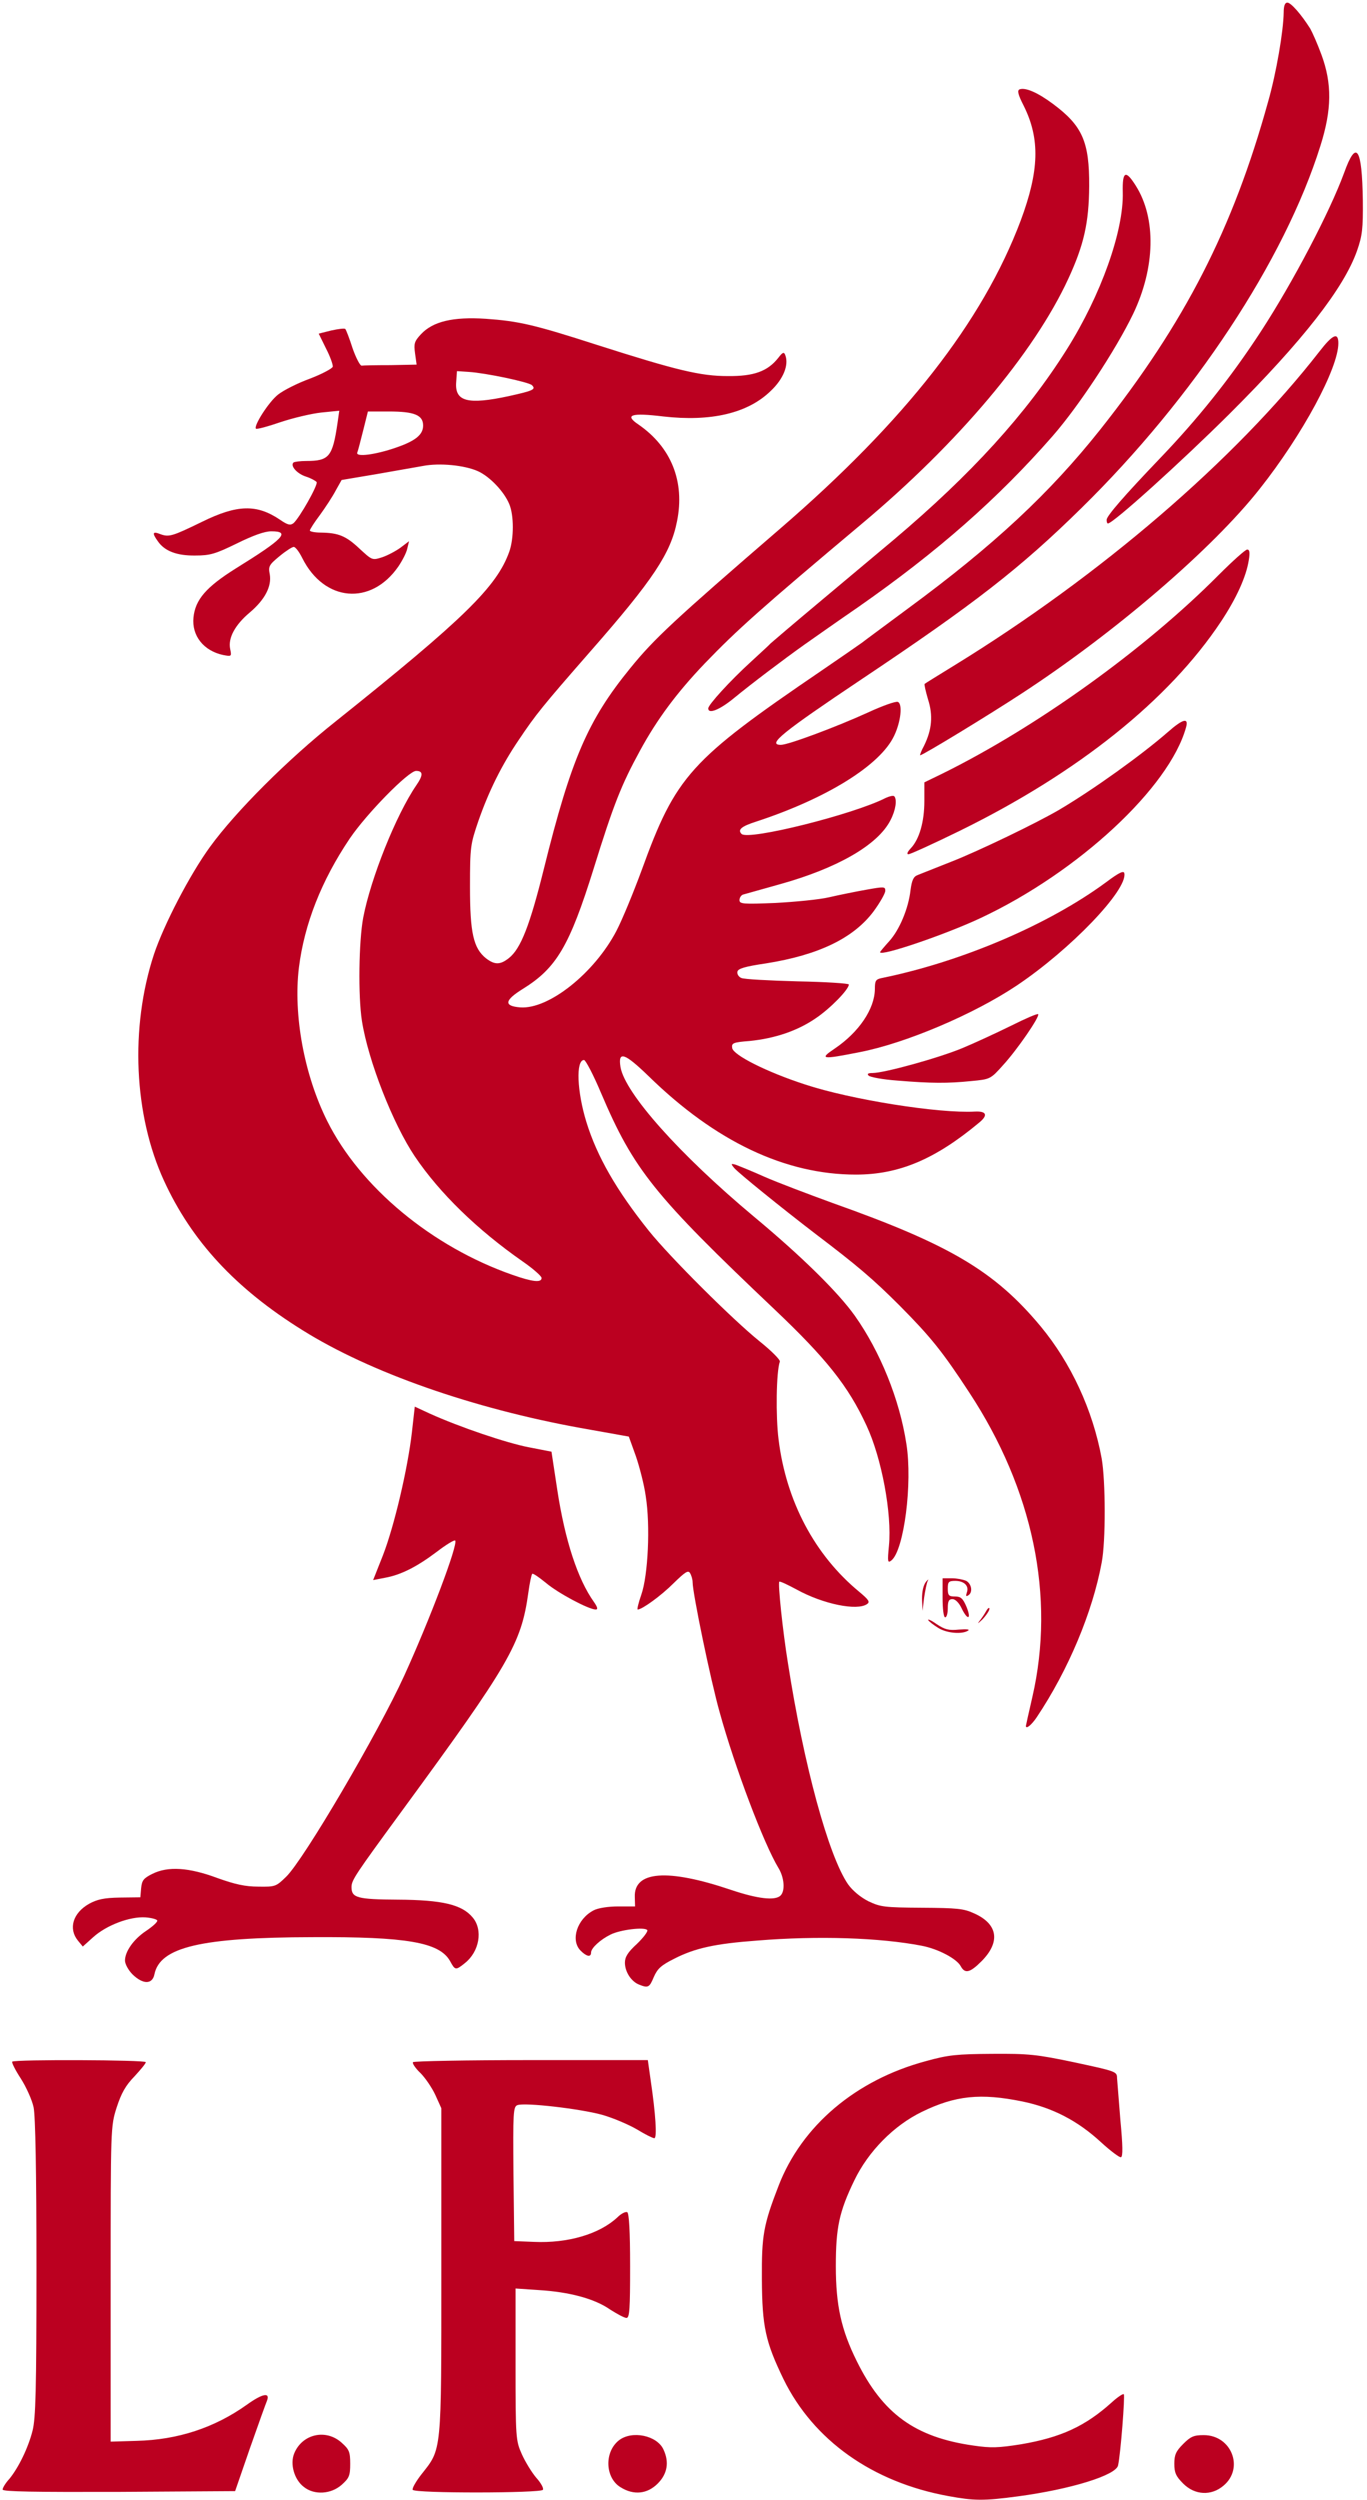 <svg xmlns="http://www.w3.org/2000/svg" width="525" height="960" class="img-fluid" style="transform:none;transform-origin:50% 50%;cursor:move;max-height:313.96px;transition:none" viewBox="0 0 5250 9600"><g fill="#BB0020" style="transform:none"><path d="M3642 9584c-291-53-518-214-633-449-69-143-82-200-83-385-1-167 6-207 64-357 89-231 297-407 566-479 86-24 119-27 254-28 140-1 171 2 318 33 158 34 162 35 162 60 1 14 7 88 13 163 9 95 10 139 2 141-5 2-40-24-77-58-89-82-185-132-301-156-161-33-258-23-387 40-107 52-205 151-259 263-58 120-71 181-71 329 0 151 21 245 80 364 100 203 224 293 448 325 68 10 96 9 184-5 152-26 246-69 348-161 22-20 43-34 46-31 5 5-12 228-22 273-7 38-182 92-384 119-133 18-170 17-268-1zM10 9559c0-6 11-25 26-41 35-43 72-118 89-185 12-47 15-154 15-625 0-366-4-585-11-617-6-28-28-77-49-110-21-32-36-62-33-65 10-9 513-7 513 2 0 5-20 29-44 55-34 35-50 64-68 119-23 73-23 74-23 678v605l100-3c158-4 298-50 422-138 61-44 92-50 78-15-4 9-33 90-65 181l-57 165-447 3c-323 1-446-1-446-9zM1167 9549c-37-28-54-88-37-129 31-75 122-95 182-41 29 26 33 35 33 81s-4 55-33 81c-41 36-105 40-145 8zM1585 9560c-3-5 12-32 34-60 78-99 76-76 76-780v-625l-23-51c-13-28-39-66-57-84-19-18-32-37-29-42 3-4 207-8 453-8h449l11 78c19 128 25 222 14 222-6 0-36-15-67-34-31-18-91-44-134-56-83-23-297-48-325-37-16 6-17 29-15 264l3 258 75 3c131 6 253-30 322-95 14-14 31-22 37-19 7 5 11 74 11 207 0 164-2 199-14 199-8 0-36-15-64-33-59-41-156-67-274-74l-88-6v291c0 284 1 293 24 345 13 29 38 70 55 90 18 20 30 41 26 47-8 13-491 14-500 0zM2383 9550c-59-36-63-135-6-180 50-39 146-19 171 35 23 49 15 94-22 131-40 40-92 46-143 14zM4544 9536c-28-28-34-42-34-76s6-48 34-76c29-29 41-34 79-34 107 0 156 127 76 194-47 40-110 37-155-8zM2454 7620c-30-12-54-49-54-84 0-22 11-40 46-72 25-24 43-48 40-53-9-13-103-2-141 17-39 19-75 52-75 69 0 19-17 16-40-7-40-40-14-122 50-155 17-9 56-15 94-15h65l-1-36c-4-100 125-110 368-28 104 35 171 43 192 22 18-18 14-69-8-105-57-94-168-388-226-598-35-124-104-458-104-500 0-11-5-27-10-35-7-12-19-4-63 39-48 48-121 101-138 101-3 0 3-26 14-57 26-75 35-265 17-378-6-44-24-113-38-154l-27-75-185-33c-414-75-809-213-1069-376-257-160-425-342-531-573-116-252-131-588-39-869 38-114 138-307 216-414 99-136 298-335 482-481 493-394 619-517 667-652 18-51 18-139 0-182-20-49-76-107-121-127-52-23-147-32-210-20-27 5-109 19-182 32l-131 22-23 41c-12 23-39 64-60 93-22 29-39 56-39 60s19 8 43 8c67 1 96 13 147 61 49 45 49 46 87 34 21-7 53-24 71-37l33-25-7 29c-3 15-19 46-34 68-105 152-285 136-369-32-12-24-26-43-33-43-6 0-31 16-55 36-40 33-43 39-37 69 8 46-18 97-77 147-56 47-84 98-75 140 6 29 5 29-27 23-75-16-121-74-114-144 7-69 49-117 162-188 184-114 212-143 137-143-26 0-70 16-133 47-82 40-102 46-159 46-71 1-118-17-144-55-23-32-20-39 10-27 33 12 46 8 159-47 136-67 211-69 301-8 29 20 39 22 51 13 23-20 95-147 89-158-4-5-22-15-41-21-34-11-61-41-48-54 3-3 26-6 49-6 88 0 101-16 120-144l7-49-69 7c-38 4-109 21-157 37-49 17-91 28-94 25-10-10 49-103 85-131 20-16 75-44 122-61 47-18 86-39 88-46 1-8-10-39-26-70l-28-57 48-12c27-6 51-9 54-6s16 36 28 74c13 37 29 68 35 67s56-2 111-2l100-2-6-43c-5-38-3-46 23-74 46-49 123-67 248-59 127 9 185 22 430 101 304 97 395 119 500 119 100 1 153-18 194-70 17-22 22-24 27-10 14 37-7 91-56 137-88 86-230 119-413 98-124-15-150-6-95 31 126 87 179 219 148 372-24 122-91 224-336 503-180 206-206 238-271 335-66 97-116 198-156 313-30 88-32 98-32 252 0 177 13 236 62 275 33 25 54 25 87-1 46-36 81-126 135-344 104-419 168-569 332-770 91-112 167-183 575-535 480-414 778-795 924-1183 71-191 75-313 12-440-23-45-26-60-16-64 22-8 69 12 128 56 113 84 140 145 139 316-1 140-20 225-80 355-132 286-424 632-793 941-386 324-478 406-604 537-106 111-183 214-249 336-71 130-101 206-177 451-93 298-143 382-272 462-71 44-74 66-10 71 109 8 284-131 369-293 23-44 66-149 97-233 132-364 186-423 691-767 72-49 141-97 155-107 14-11 93-69 175-130 332-244 546-444 740-688 325-410 510-771 645-1259 32-112 59-272 60-343 0-26 5-38 14-38 14 0 54 46 88 100 8 14 28 59 43 100 41 111 40 211-4 350-138 440-486 967-918 1391-235 231-410 367-847 659-303 203-361 250-307 250 29 0 218-71 336-125 54-25 105-43 113-40 19 7 12 76-14 130-53 113-259 241-531 330-56 18-71 31-55 47 26 26 430-75 553-138 15-7 29-10 33-7 12 12 6 54-14 92-48 95-204 185-428 247-70 20-133 37-139 39-7 3-13 12-13 21 0 15 13 16 138 11 75-4 169-13 207-22 39-9 103-22 143-29 67-12 72-12 72 4 0 10-20 45-44 78-77 104-212 169-414 201-81 12-108 20-110 32-2 9 5 20 15 24 10 5 107 10 216 13 108 2 197 8 197 12 0 19-70 91-126 129-71 49-157 78-255 88-64 5-70 8-67 27 4 27 132 92 280 140 175 58 515 112 653 104 44-2 50 14 16 42-169 141-308 200-474 200-271 0-539-127-795-377-94-91-119-99-109-36 17 100 226 335 512 574 184 153 324 291 388 381 97 137 172 321 198 492 24 151-9 407-57 447-15 12-16 7-10-56 12-122-28-337-86-461-70-152-155-258-353-446-463-439-541-536-667-832-29-69-59-126-65-126-32 0-27 121 9 238 41 133 116 263 240 418 82 102 322 341 425 424 45 36 80 71 78 78-14 40-16 211-5 298 29 238 139 445 310 586 37 31 42 39 30 47-38 27-169 0-269-55-35-19-65-33-68-31-6 6 13 189 33 312 61 393 156 741 231 850 17 24 48 50 78 65 46 22 61 24 205 25 136 1 161 3 202 22 91 41 101 110 27 184-44 44-63 48-79 19-15-29-87-67-150-79-160-31-398-39-631-20-163 12-240 29-320 70-50 25-64 38-78 70-17 41-22 43-57 29zm-374-2713c0-7-33-36-72-63-175-122-320-263-415-404-84-125-179-367-203-520-15-96-12-306 5-397 29-151 126-394 204-508 27-39 26-55-1-55-29 0-190 164-255 260-109 162-174 328-195 495-22 182 20 412 109 590 127 254 402 482 711 590 77 27 112 31 112 12zm-560-3188c76-26 105-50 105-85 0-40-33-54-131-54h-81l-18 72c-10 40-20 79-23 86-6 18 70 8 148-19zm434-198c95-21 105-26 89-42-12-12-178-47-243-51l-45-3-3 42c-6 75 44 88 202 54z"/><path d="M509 7581c-16-16-29-40-29-53 0-35 33-82 81-114 24-16 43-33 43-39 1-5-20-11-45-13-60-4-150 30-201 76l-40 36-19-23c-37-46-19-106 43-141 31-17 57-23 118-24l79-1 3-35c3-30 9-38 43-55 60-30 140-25 250 16 67 24 107 33 157 33 65 1 68 0 107-38 68-66 353-552 453-771 99-217 209-508 196-520-3-3-35 16-70 43-77 58-138 89-199 100l-46 9 38-96c43-111 95-332 111-472l11-98 56 26c117 53 298 114 382 130l87 17 22 145c30 197 79 345 141 432 14 20 16 29 7 29-27 0-145-63-191-102-27-22-50-38-53-35s-10 36-15 73c-27 195-72 273-483 834-183 250-196 269-196 296 0 41 22 47 178 48 171 1 246 19 287 68 41 48 26 132-30 176-35 28-37 28-57-9-41-71-165-93-528-91-428 1-586 38-607 143-8 39-44 39-84 0zM3940 6627c0-1 11-52 25-112 88-384 3-795-243-1169-102-156-148-213-266-332-104-104-163-154-325-277-128-98-296-234-311-252-14-17-13-18 5-13 11 4 61 24 110 46 50 22 169 67 265 102 448 159 620 261 796 472 117 141 201 322 235 508 15 85 16 318 0 400-35 190-128 412-249 593-20 30-42 48-42 34zM3604 6251c-18-11-35-24-39-30-3-6 11 0 32 15 32 21 46 25 86 21 29-2 43-1 35 4-23 15-82 10-114-10z"/><path d="M3761 6225c9-11 21-29 27-40s12-14 12-8c0 7-12 25-27 41-16 15-21 19-12 7zM3620 6135v-75h36c19 0 44 5 55 10 21 12 26 45 7 56-8 5-9 2-5-11 10-25-10-45-44-45-26 0-29 4-29 30s4 30 28 30c22 0 30 7 44 40 20 49 4 53-19 5-10-21-24-35-35-35-14 0-18 8-18 35 0 19-4 35-10 35s-10-32-10-75zM3541 6139c0-28 5-52 15-65 8-10 12-12 7-4-4 8-10 38-14 65l-6 50-2-46zM3446 4149c-55-4-104-13-110-19-7-7-2-10 15-10 45 0 255-58 346-96 48-20 132-59 187-86 54-27 100-47 103-44 8 8-80 136-134 195-49 55-50 55-124 62-89 9-152 9-283-2zM3206 4026c93-63 153-152 154-228 0-33 3-38 28-43 307-63 640-205 862-369 48-36 66-44 68-33 13 64-207 293-413 431-166 111-428 222-604 256-146 29-156 27-95-14zM3380 3656c0-2 16-21 35-42 39-43 74-125 82-197 5-37 11-51 27-57 12-5 71-28 131-52 100-39 327-148 415-200 130-77 314-209 415-297 58-51 81-57 70-18-64 231-414 556-789 732-134 63-386 149-386 131zM3498 3257c33-35 52-102 52-181v-72l68-33c363-179 778-477 1062-763 54-54 103-98 110-98 9 0 11 11 6 41-10 64-48 147-107 236-200 301-550 581-1005 804-100 49-188 89-195 89-8 0-4-9 9-23zM3549 2863c30-61 35-116 15-178-9-31-15-57-13-59s54-34 114-71c563-346 1079-790 1402-1205 51-66 73-76 73-32 0 96-138 352-302 559-182 231-555 551-913 785-125 82-381 238-391 238-2 0 4-17 15-37zM2720 2720c0-14 84-106 164-179 39-36 73-67 76-71 3-3 91-78 195-165 105-88 230-193 278-233 296-250 508-482 665-732 130-207 218-453 214-602-2-81 11-87 50-25 79 125 75 314-10 492-67 139-210 356-310 470-210 240-441 443-746 656-83 57-175 122-205 143-79 56-206 152-274 208-54 44-97 61-97 38zM4250 1996c0-15 70-95 200-231 150-156 274-311 391-490 124-190 266-461 321-611 47-131 69-98 72 106 1 107-2 135-22 192-50 143-207 345-491 628-182 181-446 420-466 420-3 0-5-6-5-14z"/></g></svg>